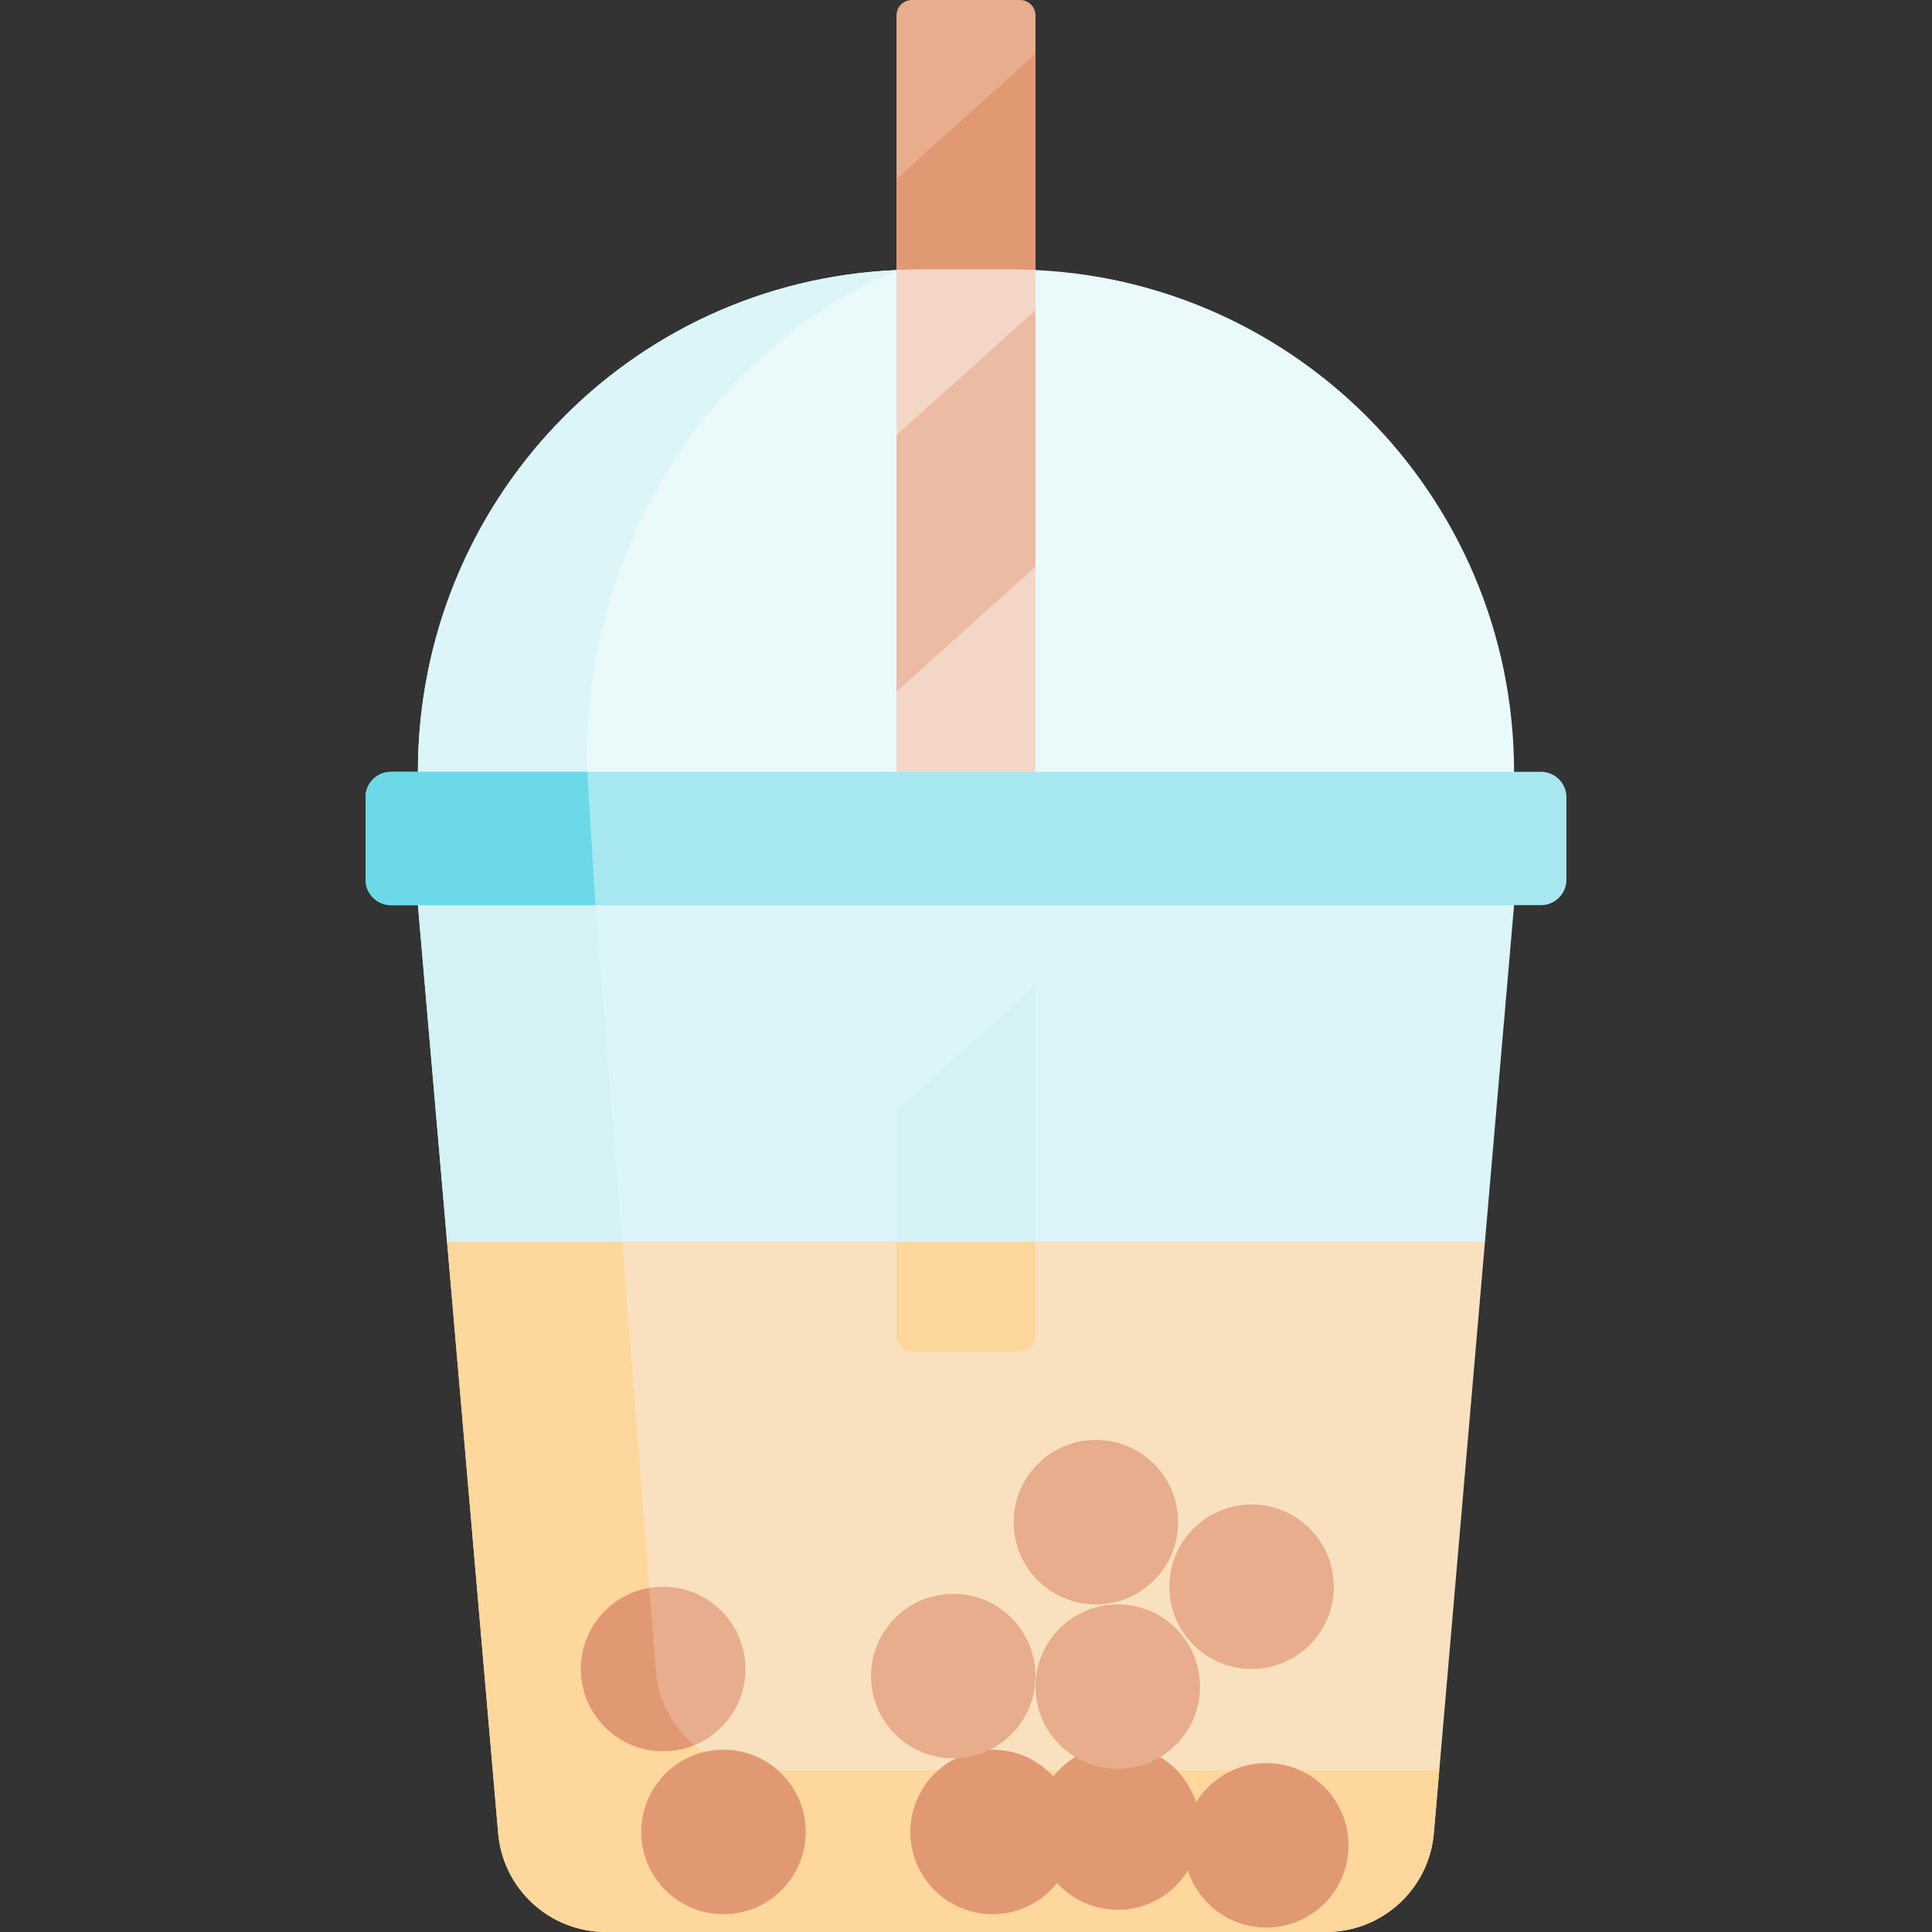 <svg id="Capa_1" enable-background="new 0 0 497.04 497.04" height="512" viewBox="0 0 497.04 497.04" width="512" xmlns="http://www.w3.org/2000/svg"><rect x="0" y="0" width="497.04" height="497.04" fill="#333333" stroke="none"/><g><g><path d="m266.4 3.98v211.73h-35.76v-211.73c0-2.2 1.78-3.98 3.97-3.98h27.82c2.19 0 3.97 1.78 3.97 3.98z" fill="#e8ad8c"/></g><path d="m266.4 13.85v65.95l-35.76 32.16v-65.95z" fill="#e19974"/><path d="m107.517 198.565c0-71.373 57.859-129.233 129.233-129.233h23.54c71.373 0 129.233 57.859 129.233 129.233v20.212h-280.235z" fill="#eaf9fa"/><path d="m266.4 69.479c-2.025-.094-4.061-.148-6.11-.148h-23.54c-2.049 0-4.085.053-6.11.148v146.231h35.76z" fill="#f4d6c7"/><path d="m107.517 209.985.003 22.885 7.49 86.6 25.288 48.175h211.531l30.201-48.175 7.49-86.6 2.725-22.885z" fill="#dbf5f8"/><g id="XMLID_101_"><g><path d="m266.4 253.52v90.26c0 2.2-1.78 3.98-3.97 3.98h-27.82c-2.19 0-3.97-1.78-3.97-3.98v-58.1z" fill="#d4f2f6"/></g></g><path d="m151.396 209.985h-43.879l.003 22.885 7.49 86.6 25.288 48.175h23.538z" fill="#d4f2f6"/><g id="XMLID_99_"><g><path d="m382.03 319.47-13.15 152.15c-1.24 14.38-13.28 25.42-27.71 25.42h-185.3c-14.43 0-26.47-11.04-27.71-25.42l-13.15-152.15z" fill="#f9e1bf"/></g></g><path d="m196.467 455.443c-14.43 0-26.47-11.04-27.71-25.42l-8.723-110.553h-45.024l13.15 152.15c1.24 14.38 13.28 25.42 27.71 25.42h185.3c14.43 0 26.47-11.04 27.71-25.42l1.398-16.177z" fill="#fdd79b"/><path d="m230.64 319.47v24.31c0 2.2 1.78 3.98 3.97 3.98h27.82c2.19 0 3.97-1.78 3.97-3.98v-24.31z" fill="#fdd79b"/><g><path d="m266.4 215.71v37.81l-35.76 32.16v-69.97z" fill="#dbf5f8"/><path d="m152.263 212.255-1.357-16.37c0-57.128 32.612-106.031 79.735-126.406-68.812 2.893-123.123 59.562-123.123 129.085l1.2 13.69h43.545z" fill="#dbf5f8"/><path d="m396.45 232.865h-295.86c-3.612 0-6.54-2.928-6.54-6.54v-21.221c0-3.612 2.928-6.54 6.54-6.54h295.86c3.612 0 6.54 2.928 6.54 6.54v21.221c0 3.612-2.929 6.54-6.54 6.54z" fill="#a6e7f0"/><circle cx="281.931" cy="391.599" fill="#e8ad8c" r="21.157"/><circle cx="321.983" cy="408.215" fill="#e8ad8c" r="21.157"/><circle cx="287.559" cy="470.163" fill="#e19974" r="21.157"/><circle cx="287.559" cy="433.912" fill="#e8ad8c" r="21.157"/><circle cx="255.362" cy="471.298" fill="#e19974" r="21.157"/><circle cx="245.246" cy="431.199" fill="#e8ad8c" r="21.157"/><circle cx="186.128" cy="471.298" fill="#e19974" r="21.157"/><circle cx="170.615" cy="429.372" fill="#e8ad8c" r="21.157"/><path d="m178.611 448.954c-5.49-4.599-9.195-11.294-9.853-18.93l-1.695-21.487c-9.989 1.693-17.604 10.364-17.604 20.835 0 11.685 9.472 21.157 21.157 21.157 2.83 0 5.527-.566 7.995-1.575z" fill="#e19974"/><circle cx="325.768" cy="474.742" fill="#e19974" r="21.157"/><g id="XMLID_116_"><g><path d="m266.4 79.8v65.95l-35.76 32.16v-65.95z" fill="#ebbba3"/></g></g></g><path d="m151.07 198.565h-50.48c-3.612 0-6.54 2.928-6.54 6.54v21.221c0 3.612 2.928 6.54 6.54 6.54h52.593z" fill="#6bd9e7"/></g></svg>